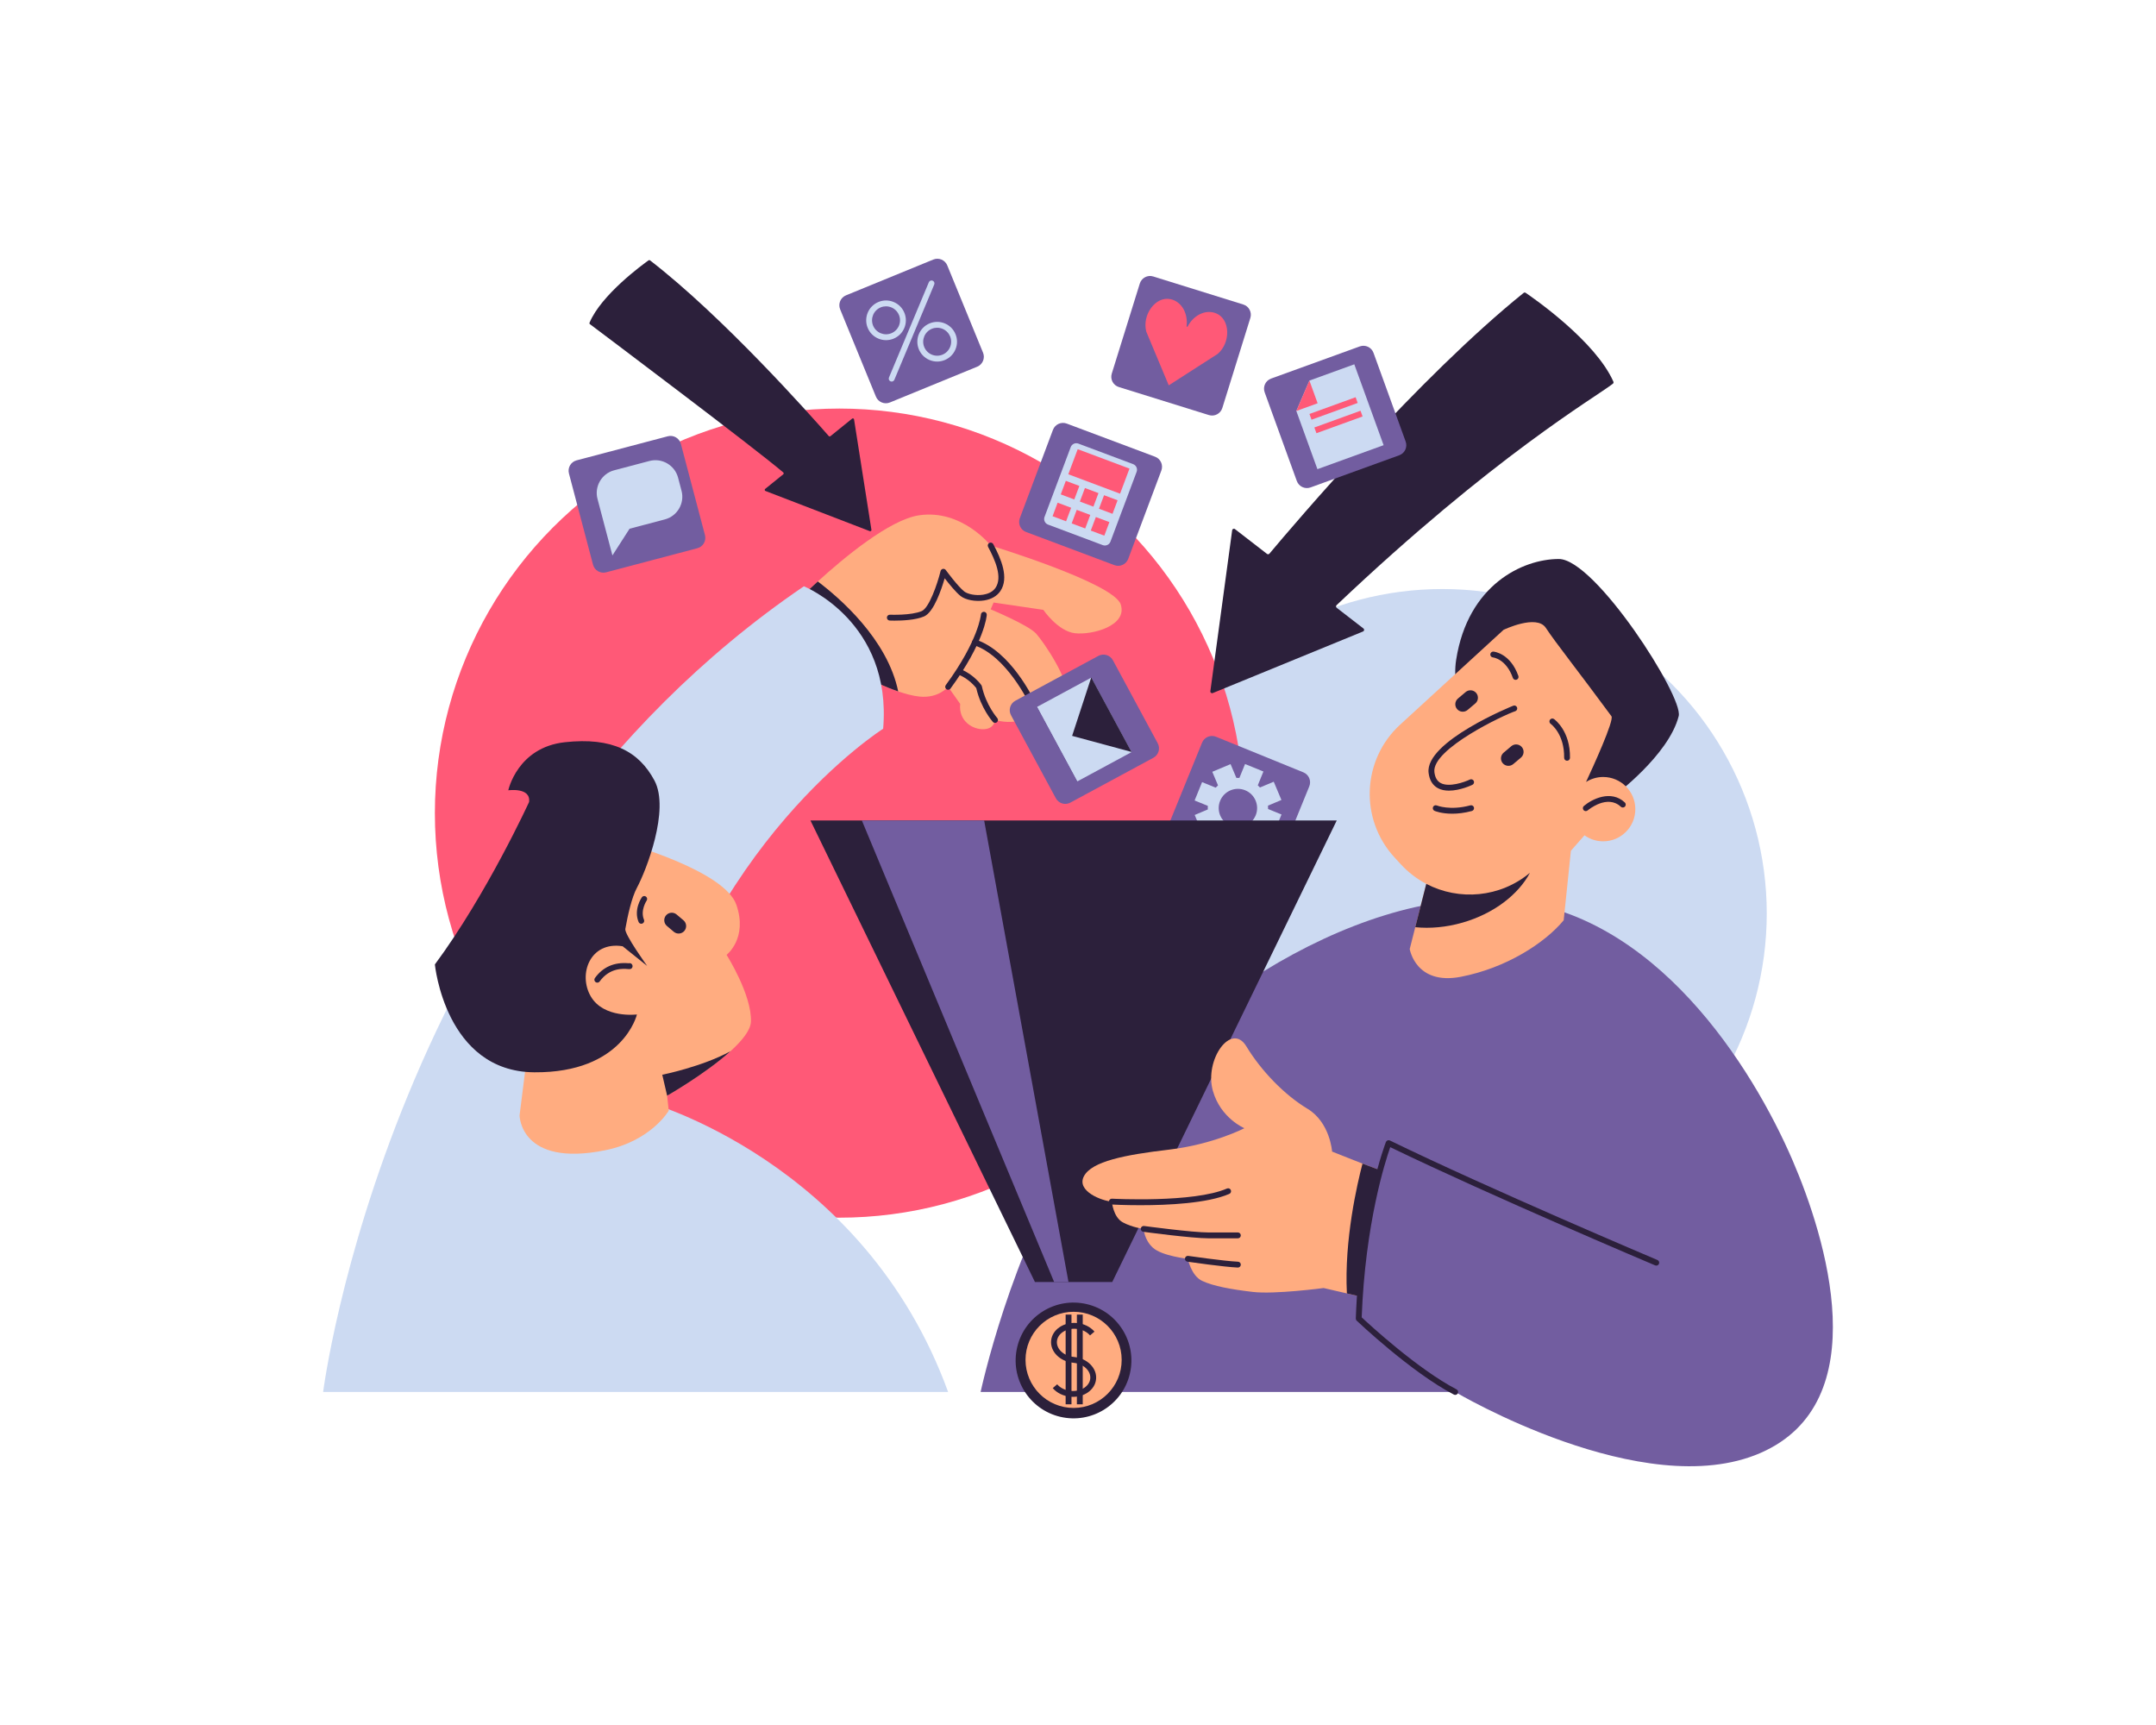<?xml version="1.0" encoding="utf-8"?>
<!-- Generator: Adobe Illustrator 27.5.0, SVG Export Plug-In . SVG Version: 6.00 Build 0)  -->
<svg version="1.1" id="Layer_4" xmlns="http://www.w3.org/2000/svg" xmlns:xlink="http://www.w3.org/1999/xlink" x="0px" y="0px"
	 viewBox="0 0 2500 2000" style="enable-background:new 0 0 2500 2000;" xml:space="preserve">
<rect x="0" y="0" width="2500" height="2000" fill="#808080" stroke="none"/>
<g>
	<defs>
		<rect id="SVGID_1_" width="2500" height="2000"/>
	</defs>
	<clipPath id="SVGID_00000112626810567275537320000017679478973756889227_">
		<use xlink:href="#SVGID_1_"  style="overflow:visible;"/>
	</clipPath>
	
		<rect style="clip-path:url(#SVGID_00000112626810567275537320000017679478973756889227_);fill:#FFFFFF;" width="2500" height="2000"/>
	<g style="clip-path:url(#SVGID_00000112626810567275537320000017679478973756889227_);">
		<circle style="fill:#CCDAF2;" cx="1672.504" cy="1059.068" r="376.141"/>
		<circle style="fill:#FF5977;" cx="973.316" cy="942.748" r="469.056"/>
		<g>
			<g>
				<path style="fill:#725DA0;" d="M1460.714,1019.819l-101.3-41.277c-6.359-2.591-9.413-9.846-6.822-16.204l41.277-101.3
					c2.591-6.359,9.846-9.413,16.204-6.822l101.3,41.277c6.359,2.591,9.413,9.846,6.822,16.204l-41.277,101.3
					C1474.328,1019.356,1467.073,1022.41,1460.714,1019.819z"/>
				<path style="fill:#CCDAF2;" d="M1477.303,965.602l8.674-21.287l-15.59-6.352c0.05-1.309,0.017-2.61-0.083-3.899l15.576-6.557
					l-8.92-21.189l-15.958,6.704c-0.794-0.867-1.644-1.696-2.532-2.481l6.535-16.039l-21.304-8.681l-6.563,16.108
					c-1.167-0.053-2.337-0.046-3.486,0.009l-6.759-16.021l-21.189,8.921l6.646,15.753c-0.94,0.825-1.825,1.712-2.683,2.631
					l-15.78-6.43l-8.674,21.287l15.314,6.24c-0.109,1.405-0.111,2.793-0.037,4.192l-15.18,6.376l8.92,21.189l14.816-6.223
					c0.99,1.128,2.042,2.201,3.182,3.209l-6.043,14.831l21.305,8.681l6.015-14.761c1.537,0.083,3.074,0.065,4.594-0.06l6.2,14.726
					l21.189-8.92l-6.312-14.993c1.062-0.976,2.069-2.016,3.004-3.124L1477.303,965.602z M1427.018,957.493
					c-11.378-4.636-16.851-17.636-12.215-29.014c4.643-11.395,17.643-16.868,29.021-12.232
					c11.395,4.643,16.868,17.643,12.225,29.038C1451.413,956.663,1438.412,962.136,1427.018,957.493z"/>
			</g>
			<g>
				<path style="fill:#725DA0;" d="M808.602,635.624L702.84,663.549c-6.639,1.753-13.441-2.208-15.194-8.846L659.72,548.941
					c-1.753-6.639,2.208-13.441,8.846-15.194l105.762-27.925c6.639-1.753,13.441,2.208,15.194,8.846l27.925,105.762
					C819.201,627.069,815.24,633.871,808.602,635.624z"/>
				<path style="fill:#CCDAF2;" d="M753.103,534.457l-40.971,10.818c-14.422,3.808-23.106,18.723-19.298,33.145l4.039,15.296
					l13.27,50.258l19.875-30.96l40.971-10.818c14.422-3.808,23.106-18.723,19.298-33.145l-4.039-15.296
					C782.44,539.333,767.525,530.649,753.103,534.457z"/>
			</g>
			<g>
				<path style="fill:#725DA0;" d="M1401.783,481.236l-104.445-32.506c-6.556-2.04-10.217-9.009-8.176-15.565l32.506-104.445
					c2.04-6.556,9.009-10.216,15.565-8.176l104.445,32.506c6.556,2.04,10.217,9.009,8.176,15.565l-32.506,104.445
					C1415.308,479.616,1408.339,483.276,1401.783,481.236z"/>
				<path style="fill:#FF5977;" d="M1410.335,363.372c-0.623-0.261-1.262-0.494-1.917-0.698
					c-11.731-3.651-24.648,3.26-31.278,15.832c-0.391,0.741-1.305,0.457-1.206-0.375c1.676-14.114-5.038-27.135-16.769-30.786
					c-0.634-0.197-1.272-0.364-1.912-0.5c-17.358-3.699-33.232,18.2-28.055,37.741l26.031,62.184l56.714-36.414
					C1427.271,397.225,1426.682,370.215,1410.335,363.372z"/>
			</g>
			<g>
				<path style="fill:#725DA0;" d="M1133.115,425.155L1031.9,466.637c-6.353,2.604-13.614-0.436-16.218-6.789l-41.483-101.216
					c-2.604-6.353,0.436-13.614,6.789-16.218l101.216-41.483c6.353-2.604,13.614,0.436,16.218,6.789l41.483,101.216
					C1142.508,415.29,1139.469,422.551,1133.115,425.155z"/>
				<g>
					<path style="fill:#CCDAF2;" d="M1027.397,394.381c-3.01,0-6.019-0.598-8.878-1.795c-5.665-2.371-10.069-6.807-12.399-12.492
						c-4.809-11.733,0.826-25.191,12.557-30c5.683-2.332,11.932-2.307,17.601,0.066c5.665,2.371,10.069,6.809,12.398,12.492
						c2.33,5.683,2.307,11.934-0.064,17.601c-2.373,5.665-6.809,10.069-12.492,12.398
						C1033.306,393.804,1030.35,394.381,1027.397,394.381z M1027.377,355.154c-2.046,0-4.122,0.389-6.129,1.211
						c-8.274,3.392-12.247,12.882-8.856,21.156c3.392,8.276,12.884,12.247,21.156,8.855c4.008-1.643,7.136-4.749,8.808-8.743
						c1.673-3.996,1.689-8.404,0.046-12.412l0,0C1039.834,358.955,1033.766,355.154,1027.377,355.154z"/>
				</g>
				<g>
					<path style="fill:#CCDAF2;" d="M1086.702,419.206c-3.01,0-6.017-0.599-8.878-1.795c-5.665-2.371-10.069-6.809-12.398-12.492
						c-4.809-11.733,0.826-25.191,12.557-30.001c5.685-2.33,11.934-2.307,17.601,0.066c5.665,2.371,10.069,6.809,12.398,12.492
						c2.33,5.685,2.307,11.934-0.066,17.601c-2.371,5.665-6.809,10.069-12.492,12.398
						C1092.61,418.629,1089.655,419.206,1086.702,419.206z M1086.684,379.98c-2.046,0-4.122,0.389-6.129,1.211
						c-8.274,3.392-12.247,12.882-8.857,21.156c1.643,4.008,4.749,7.137,8.743,8.809c3.994,1.671,8.404,1.689,12.412,0.046
						c8.274-3.39,12.247-12.881,8.856-21.155C1099.14,383.78,1093.072,379.98,1086.684,379.98z"/>
				</g>
				<g>
					<path style="fill:#CCDAF2;" d="M1033.931,442.405c-0.437,0-0.879-0.083-1.307-0.263c-1.728-0.723-2.542-2.71-1.819-4.436
						l46.238-110.46c0.721-1.728,2.705-2.547,4.436-1.819c1.728,0.723,2.541,2.71,1.818,4.436l-46.238,110.46
						C1036.516,441.624,1035.257,442.405,1033.931,442.405z"/>
				</g>
			</g>
			<g>
				<path style="fill:#725DA0;" d="M1292.228,655.235l-102.418-38.418c-6.429-2.411-9.685-9.578-7.274-16.007l38.418-102.418
					c2.411-6.429,9.578-9.685,16.007-7.274l102.418,38.418c6.429,2.411,9.685,9.578,7.274,16.007l-38.418,102.418
					C1305.823,654.39,1298.657,657.647,1292.228,655.235z"/>
				<g>
					<path style="fill:#CCDAF2;" d="M1278.724,632.033l-63.482-23.813c-3.579-1.342-5.392-5.332-4.05-8.911l30.361-80.939
						c1.343-3.579,5.332-5.392,8.911-4.049l63.482,23.813c3.579,1.342,5.392,5.332,4.05,8.911l-30.361,80.939
						C1286.292,631.563,1282.303,633.376,1278.724,632.033z"/>
					
						<rect x="1259.127" y="514.265" transform="matrix(0.351 -0.936 0.936 0.351 315.458 1547.912)" style="fill:#FF5977;" width="31.075" height="64.128"/>
					
						<rect x="1232.841" y="559.668" transform="matrix(0.351 -0.936 0.936 0.351 273.422 1530.695)" style="fill:#FF5977;" width="16.77" height="16.77"/>
					
						<rect x="1255.012" y="567.984" transform="matrix(0.351 -0.936 0.936 0.351 280.021 1556.851)" style="fill:#FF5977;" width="16.77" height="16.77"/>
					
						<rect x="1277.183" y="576.3" transform="matrix(0.351 -0.936 0.936 0.351 286.618 1583.005)" style="fill:#FF5977;" width="16.77" height="16.77"/>
					
						<rect x="1223.341" y="584.994" transform="matrix(0.351 -0.936 0.936 0.351 243.545 1538.231)" style="fill:#FF5977;" width="16.77" height="16.77"/>
					
						<rect x="1245.511" y="593.311" transform="matrix(0.351 -0.936 0.936 0.351 250.142 1564.385)" style="fill:#FF5977;" width="16.77" height="16.77"/>
					
						<rect x="1267.682" y="601.627" transform="matrix(0.351 -0.936 0.936 0.351 256.741 1590.541)" style="fill:#FF5977;" width="16.77" height="16.77"/>
				</g>
			</g>
			<path style="fill:#2C203B;" d="M683.591,374.184c13.528-32.437,61.542-67.43,68.482-72.368c0.501-0.356,1.164-0.341,1.651,0.034
				c84.68,65.331,186.1,179.517,207.267,203.707c0.493,0.563,1.337,0.63,1.919,0.16l25.163-20.333
				c0.834-0.674,2.085-0.192,2.252,0.867l20.147,128.064c0.167,1.059-0.876,1.902-1.877,1.517l-120.98-46.585
				c-1.001-0.385-1.209-1.71-0.375-2.384l20.98-16.954c0.677-0.547,0.702-1.567,0.042-2.134
				c-31.497-27.029-210.311-161.493-224.22-171.948C683.532,375.444,683.345,374.772,683.591,374.184z"/>
			<path style="fill:#2C203B;" d="M1870.818,442.5c-20.654-46.695-91.479-96.035-101.713-102.992
				c-0.739-0.502-1.702-0.46-2.397,0.101c-120.971,97.516-264.745,266.513-294.74,302.304c-0.698,0.833-1.923,0.957-2.782,0.292
				l-37.179-28.754c-1.233-0.953-3.035-0.215-3.244,1.329l-25.294,186.635c-0.209,1.544,1.331,2.736,2.773,2.145l174.278-71.413
				c1.442-0.591,1.703-2.521,0.471-3.474l-30.999-23.974c-1-0.774-1.044-2.228-0.127-3.098
				c183.019-173.564,300.469-241.084,320.348-256.7C1870.942,444.329,1871.193,443.347,1870.818,442.5z"/>
			<g>
				<path style="fill:#725DA0;" d="M1622.491,527.85l-102.837,37.284c-6.455,2.34-13.585-0.995-15.925-7.45l-37.284-102.837
					c-2.34-6.455,0.995-13.585,7.45-15.925l102.837-37.284c6.455-2.34,13.585,0.995,15.925,7.45l37.284,102.837
					C1632.282,518.379,1628.946,525.509,1622.491,527.85z"/>
				<polygon style="fill:#CCDAF2;" points="1604.378,516.136 1527.623,543.963 1503.166,476.504 1518.333,441.256 1570.388,422.383 
									"/>
				<polygon style="fill:#FF5977;" points="1503.166,476.504 1518.333,441.256 1527.865,467.549 				"/>
				
					<rect x="1518" y="470.347" transform="matrix(0.94 -0.341 0.341 0.94 -68.916 555.475)" style="fill:#FF5977;" width="56.925" height="7.063"/>
				
					<rect x="1523.681" y="486.017" transform="matrix(0.94 -0.341 0.341 0.94 -73.917 558.349)" style="fill:#FF5977;" width="56.925" height="7.063"/>
			</g>
		</g>
		<g>
			<path style="fill:#725DA0;" d="M1744.453,1043.089c-178.943-13.337-399.084,138.013-495.04,287.552
				c-77.84,121.307-112.344,283.258-112.344,283.258h550.343c0,0,218.068,129.575,353.67,70.814
				c135.602-58.761,75.772-250.502,37.667-339.005C2032.042,1237.226,1918.853,1056.087,1744.453,1043.089z"/>
			<path style="fill:#2C203B;" d="M1871.392,922.893c0,0,63.686-47.205,75.146-92.661c5.65-22.412-96.805-182.121-138.992-182.121
				s-105.468,30.134-119.028,116.768C1674.957,851.513,1789.089,959.618,1871.392,922.893z"/>
			<path style="fill:#FFAC80;" d="M1858.962,900.857c-7.308,0-14.104,2.134-19.858,5.767c7.708-16.558,32.884-71.552,29.463-76.204
				c-37.667-51.227-64.67-85.083-76.088-102.455c-10.647-16.199-49.015,2.276-49.015,2.276l-119.906,109.929
				c-44.31,40.623-47.298,109.475-6.675,153.785l7.249,7.906c8.764,9.559,18.845,17.185,29.707,22.875l-12.766,50.279l-6.419,25.29
				c0,0,6.78,42.376,59.326,32.205s97.181-38.986,119.217-65.541l8.339-80.563l0.001,0l15.753-17.922l0-0.03
				c6.112,4.379,13.581,6.984,21.673,6.984c20.595,0,37.291-16.696,37.291-37.291
				C1896.252,917.553,1879.557,900.857,1858.962,900.857z"/>
			<path style="fill:#2C203B;" d="M1774.052,1011.938c-13.402,25.177-41.788,47.325-78.174,57.766
				c-18.917,5.447-37.675,7.029-54.806,5.311l12.769-50.263C1691.9,1044.686,1739.541,1040.731,1774.052,1011.938z"/>
			<path style="fill:#2C203B;" d="M1757.449,788.233c-1.396,0-2.703-0.868-3.197-2.259c-7.757-21.922-22.49-23.682-23.113-23.747
				c-1.852-0.19-3.218-1.84-3.042-3.694c0.178-1.852,1.813-3.216,3.655-3.058c0.797,0.069,19.608,1.998,28.894,28.237
				c0.623,1.765-0.3,3.703-2.065,4.328C1758.206,788.171,1757.824,788.233,1757.449,788.233z"/>
			<path style="fill:#2C203B;" d="M1817.09,882.025c-0.02,0-0.039,0-0.059,0c-1.872-0.032-3.364-1.575-3.333-3.447
				c0.462-27.438-14.996-38.898-15.655-39.372c-1.515-1.092-1.868-3.206-0.783-4.726c1.085-1.518,3.186-1.881,4.71-0.801
				c0.778,0.549,19.032,13.824,18.509,45.012C1820.446,880.544,1818.935,882.025,1817.09,882.025z"/>
			<path style="fill:#2C203B;" d="M1680.147,916.692c-4.555,0-9.05-0.789-12.911-2.905c-6.1-3.346-9.705-9.334-10.714-17.802
				c-4.317-36.271,97.37-77.517,98.407-77.842c1.785-0.556,3.69,0.437,4.248,2.224c0.559,1.786-0.437,3.688-2.223,4.248
				c-11.41,3.568-96.917,43.533-93.697,70.568c0.744,6.251,3.11,10.391,7.231,12.655c9.776,5.369,27.775-1.074,33.886-4.008
				c1.687-0.806,3.713-0.105,4.523,1.584c0.813,1.687,0.105,3.712-1.58,4.523C1706.561,910.302,1693.108,916.692,1680.147,916.692z"
				/>
			<path style="fill:#2C203B;" d="M1683.957,943.43c-12.6,0-20.047-3.101-20.505-3.296c-1.721-0.739-2.518-2.731-1.781-4.452
				c0.737-1.717,2.717-2.513,4.443-1.785c0.249,0.105,15.291,6.178,38.852-0.155c1.81-0.481,3.669,0.586,4.154,2.396
				c0.485,1.808-0.588,3.667-2.396,4.154C1697.981,942.64,1690.313,943.43,1683.957,943.43z"/>
			<path style="fill:#2C203B;" d="M1689.538,822.107L1689.538,822.107c-3.073-3.642-2.607-9.136,1.035-12.208l8.925-7.529
				c3.642-3.073,9.135-2.607,12.208,1.035l0,0c3.073,3.642,2.607,9.136-1.035,12.208l-8.925,7.529
				C1698.104,826.215,1692.61,825.749,1689.538,822.107z"/>
			<path style="fill:#2C203B;" d="M1742.487,884.87L1742.487,884.87c-3.073-3.642-2.607-9.136,1.035-12.208l8.925-7.53
				c3.642-3.073,9.136-2.607,12.208,1.035l0,0c3.073,3.642,2.607,9.136-1.035,12.208l-8.925,7.529
				C1751.053,888.978,1745.559,888.512,1742.487,884.87z"/>
			<path style="fill:#2C203B;" d="M1838.813,940.406c-0.963,0-1.92-0.408-2.589-1.201c-1.209-1.428-1.033-3.563,0.393-4.774
				c9.395-7.974,31.407-19.07,47.454-4.031c1.366,1.281,1.435,3.426,0.154,4.793c-1.282,1.362-3.426,1.433-4.793,0.154
				c-15.635-14.667-37.509,3.477-38.432,4.257C1840.363,940.143,1839.585,940.406,1838.813,940.406z"/>
			<g>
				<polygon style="fill:#2C203B;" points="939.76,951.272 1200.082,1486.416 1289.707,1486.416 1550.028,951.272 				"/>
				<polygon style="fill:#725DA0;" points="999.36,951.272 1222.346,1486.416 1238.977,1486.416 1141.167,951.272 				"/>
			</g>
			<path style="fill:#FFAC80;" d="M1576.814,1503.086l-15.025-3.478l-26.962-6.238c0,0-56.501,7.526-82.107,4.52
				c-25.606-3.028-45.947-6.78-58.761-12.814c-12.814-6.034-16.566-25.606-16.566-25.606s-29.945-3.209-40.5-12.814
				c-10.231-9.311-10.735-21.854-10.735-21.854s-12.814-1.492-24.114-7.526c-11.3-6.034-12.792-24.115-12.792-24.115
				c-11.3-0.746-41.449-12.046-32.409-29.38c9.04-17.312,47.461-24.86,98.695-30.872c51.235-6.034,87.395-24.86,87.395-24.86
				s-27.597-11.537-36.541-43.325c-10.174-36.161,21.467-80.231,38.801-51.597c17.312,28.612,44.433,56.501,70.807,72.321
				c26.374,15.82,28.635,49.721,28.635,49.721l35.257,13.945l20.393,7.65C1580.824,1420.1,1576.814,1503.086,1576.814,1503.086z"/>
			<path style="fill:#2C203B;" d="M1576.814,1503.086l-15.025-3.478c-3.164-62.264,12.069-127.466,18.103-150.495l20.393,7.65
				C1580.978,1420.1,1576.814,1503.086,1576.814,1503.086z"/>
			<path style="fill:#2C203B;" d="M1687.409,1617.287c-0.527,0-1.062-0.123-1.563-0.384
				c-49.681-25.88-112.046-85.084-112.669-85.679c-0.702-0.669-1.083-1.607-1.05-2.575c4.49-125.687,34.582-203.747,34.886-204.521
				c0.345-0.879,1.043-1.575,1.922-1.92c0.881-0.345,1.863-0.307,2.715,0.108c116.651,56.648,308.295,137.729,310.216,138.542
				c1.724,0.728,2.532,2.717,1.803,4.442c-0.73,1.726-2.717,2.536-4.442,1.803c-1.905-0.804-190.068-80.413-307.16-137.049
				c-5.706,16.207-29.029,88.488-33.108,197.302c8.546,8.009,64.798,59.976,110.02,83.533c1.661,0.865,2.305,2.912,1.44,4.573
				C1689.815,1616.623,1688.633,1617.287,1687.409,1617.287z"/>
			<path style="fill:#2C203B;" d="M1322.381,1397.343c-18.427,0-31.878-0.717-33.318-0.797c-1.87-0.105-3.3-1.703-3.197-3.573
				c0.105-1.868,1.742-3.305,3.573-3.197c0.939,0.052,94.573,5.036,133.303-11.771c1.723-0.748,3.715,0.041,4.459,1.76
				c0.746,1.717-0.043,3.713-1.76,4.459C1400.065,1395.238,1353.93,1397.343,1322.381,1397.343z"/>
			<path style="fill:#2C203B;" d="M1435.393,1435.732h-33.9c-19.59,0-73.503-7.262-75.789-7.571
				c-1.856-0.252-3.156-1.959-2.905-3.815c0.25-1.856,1.952-3.15,3.815-2.905c0.556,0.076,55.744,7.51,74.88,7.51h33.9
				c1.872,0,3.39,1.518,3.39,3.39C1438.783,1434.214,1437.265,1435.732,1435.393,1435.732z"/>
			<path style="fill:#2C203B;" d="M1435.395,1469.633c-0.052,0-0.103-0.002-0.156-0.004c-16.55-0.751-56.634-6.558-58.333-6.805
				c-1.852-0.27-3.136-1.989-2.866-3.843c0.268-1.852,1.961-3.152,3.843-2.866c0.412,0.06,41.45,6.004,57.666,6.741
				c1.87,0.085,3.317,1.669,3.232,3.541C1438.696,1468.214,1437.197,1469.633,1435.395,1469.633z"/>
		</g>
		<g>
			<g>
				<path style="fill:#FFAC80;" d="M1246.493,734.18c-19.775-2.26-36.725-27.12-36.725-27.12l-57.631-8.475l-3.39,7.91
					c0,0,43.506,18.103,52.546,27.979c9.04,9.876,39.551,55.077,35.031,71.462c-1.239,4.492-22.6,18.08-40.116,7.91
					c0,0,1.13,15.82-12.43,20.905c-13.56,5.085-29.945,0-29.945,0s-0.565,10.17-12.995,10.735s-29.516-9.04-27.459-29.38
					l-13.967-19.775c0,0-11.119,13.56-33.154,11.3c-7.774-0.791-16.589-3.209-24.747-5.989
					c-15.007-5.13-27.799-11.526-27.799-11.526s-54.806-81.361-87.576-94.921c0,0,8.679-8.746,22.148-21.018
					c29.832-27.166,83.147-71.666,117.409-76.728c49.721-7.345,83.056,35.03,83.056,35.03s142.947,43.506,150.857,68.366
					C1307.514,725.705,1266.268,736.44,1246.493,734.18z"/>
				<path style="fill:#2C203B;" d="M1041.508,801.642c-15.007-5.13-27.799-11.526-27.799-11.526s-54.806-81.361-87.576-94.921
					c0,0,8.679-8.746,22.148-21.018C973.526,693.228,1029.1,741.186,1041.508,801.642z"/>
				<path style="fill:#2C203B;" d="M1037.241,719.587c-3.195,0-5.31-0.089-5.603-0.101c-1.87-0.083-3.319-1.666-3.236-3.538
					c0.085-1.87,1.628-3.28,3.538-3.236c0.243,0.011,24.799,1.025,36.919-4.243c8.35-3.63,17.798-30.381,21.792-46.389
					c0.318-1.277,1.346-2.254,2.637-2.506c1.279-0.252,2.612,0.263,3.387,1.323c0.139,0.19,13.943,18.993,21.394,24.85
					c3.779,2.968,13.048,5.175,22.011,3.747c4.573-0.732,10.769-2.721,14.321-8.048c8.183-12.275-0.321-31.766-8.645-47.374
					c-0.881-1.652-0.258-3.705,1.396-4.585c1.652-0.884,3.706-0.254,4.585,1.396c9.213,17.272,18.482,39.059,8.304,54.325
					c-3.886,5.83-10.419,9.627-18.892,10.982c-9.997,1.591-21.466-0.554-27.267-5.111c-5.502-4.323-13.593-14.305-18.482-20.625
					c-3.745,12.943-12.62,39.356-23.838,44.234C1061.722,718.968,1045.698,719.587,1037.241,719.587z"/>
				<path style="fill:#2C203B;" d="M1099.407,799.722c-0.694,0-1.398-0.213-2.002-0.657c-1.509-1.106-1.836-3.229-0.728-4.738
					c38.131-51.99,40.757-81.568,40.778-81.861c0.14-1.863,1.728-3.237,3.625-3.133c1.863,0.135,3.268,1.746,3.138,3.609
					c-0.085,1.263-2.579,31.544-42.075,85.395C1101.479,799.242,1100.451,799.722,1099.407,799.722z"/>
				<path style="fill:#2C203B;" d="M1196.208,817.236c-1.272,0-2.492-0.719-3.071-1.948c-0.257-0.547-26.212-54.936-63.713-67.234
					c-1.779-0.584-2.747-2.499-2.165-4.278c0.584-1.778,2.492-2.753,4.278-2.165c40.294,13.215,66.634,68.449,67.737,70.793
					c0.796,1.694,0.067,3.713-1.627,4.509C1197.183,817.133,1196.691,817.236,1196.208,817.236z"/>
				<path style="fill:#2C203B;" d="M1153.833,838.142c-0.936,0-1.866-0.384-2.536-1.138c-0.572-0.643-13.93-15.873-19.26-39.217
					c-1.687-2.168-8.904-10.812-19.951-15.308c-1.733-0.707-2.568-2.683-1.861-4.419c0.709-1.732,2.68-2.566,4.419-1.861
					c14.527,5.914,22.959,17.679,23.311,18.176c0.261,0.371,0.446,0.789,0.543,1.231c4.838,22.046,17.738,36.749,17.867,36.895
					c1.243,1.399,1.117,3.541-0.282,4.786C1155.438,837.859,1154.634,838.142,1153.833,838.142z"/>
			</g>
			<path style="fill:#CCDAF2;" d="M1099.402,1613.898H374.685c0,0,76.841-607.196,557.475-934.147
				c0,0,102.455,41.065,91.908,165.174c0,0-210.658,133.088-275.634,432.036C748.434,1276.962,1001.468,1344.954,1099.402,1613.898z
				"/>
			<path style="fill:#FFAC80;" d="M870.762,1184.492c-0.361,9.899-10.328,22.194-23.776,34.353
				c-28.77,26.058-73.406,51.529-73.406,51.529l1.876,17.334c0,0-20.232,35.17-73.813,45.947
				c-98.695,19.85-99.175-40.456-99.175-40.456l9.519-75.551c0,0-80.615-38.421-61.021-105.476
				c19.594-67.055,89.655-159.626,177.413-133.681c0,0,111.872,31.414,125.432,70.4c13.56,38.986-11.3,58.196-11.3,58.196
				S871.892,1153.416,870.762,1184.492z"/>
			<path style="fill:#2C203B;" d="M846.987,1218.844c-28.77,26.058-73.406,51.529-73.406,51.529l-5.65-24.295
				C767.931,1246.078,814.171,1236.812,846.987,1218.844z"/>
			<path style="fill:#2C203B;" d="M613.495,929.861c0,0-48.967,106.975-109.235,188.336c0,0,12.053,124.302,115.262,125.055
				c103.208,0.753,119.028-67.047,119.028-67.047s-38.421,4.855-53.487-20.926s-0.753-64.202,36.914-58.175l28.439,22.818
				c0,0-26.425-36.675-25.327-42.831c2.786-15.608,7.37-36.474,13.462-47.788c10.547-19.587,38.421-90.401,20.34-124.302
				c-18.08-33.901-48.967-50.474-103.961-44.447c-54.994,6.027-65.541,55.747-65.541,55.747S615.755,912.534,613.495,929.861z"/>
			<path style="fill:#2C203B;" d="M692.593,1139.292c-0.689,0-1.383-0.21-1.985-0.645c-1.515-1.098-1.854-3.218-0.757-4.734
				c9.272-12.803,22.382-18.557,38.91-17.116c0.128,0.011,0.245,0.021,0.355,0.032c1.158-0.339,2.456-0.052,3.364,0.863
				c1.003,1.009,1.321,2.653,0.717,3.941c-1.06,2.264-3.26,2.073-5.026,1.918c-5.218-0.453-21.107-1.849-32.83,14.34
				C694.68,1138.805,693.645,1139.292,692.593,1139.292z"/>
			<path style="fill:#2C203B;" d="M793.564,1079.303L793.564,1079.303c-3.095,3.655-8.617,4.114-12.273,1.019l-7.975-6.752
				c-3.655-3.095-4.114-8.617-1.019-12.272h0c3.095-3.655,8.617-4.114,12.272-1.019l7.975,6.752
				C796.2,1070.126,796.659,1075.648,793.564,1079.303z"/>
			<path style="fill:#2C203B;" d="M743.608,1071.026c-1.325,0-2.582-0.78-3.127-2.076c-5.983-14.232,3.353-28.027,3.754-28.608
				c1.062-1.542,3.174-1.93,4.715-0.865c1.54,1.062,1.927,3.168,0.868,4.71c-0.14,0.21-7.594,11.416-3.087,22.135
				c0.725,1.726-0.085,3.713-1.811,4.44C744.491,1070.941,744.045,1071.026,743.608,1071.026z"/>
		</g>
		<g>
			<g>
				
					<ellipse transform="matrix(0.23 -0.973 0.973 0.23 -575.6 2426.004)" style="fill:#2C203B;" cx="1244.894" cy="1576.653" rx="67.126" ry="67.126"/>
				<circle style="fill:#FFAC80;" cx="1244.894" cy="1576.653" r="55.747"/>
				<path style="fill:#2C203B;" d="M1244.198,1619.536c-1.032,0-2.071-0.046-3.115-0.142c-8.146-0.746-15.577-4.385-20.388-9.984
					l5.143-4.419c3.673,4.276,9.455,7.065,15.863,7.651c5.756,0.527,11.288-0.76,15.596-3.628c4.078-2.714,6.535-6.526,6.921-10.737
					c0.821-8.981-7.945-17.15-19.54-18.21c-0.192-0.018-0.38-0.052-0.567-0.101c-15.125-1.554-26.443-12.943-25.294-25.539
					c0.575-6.296,4.097-11.893,9.917-15.766c5.592-3.719,12.685-5.401,19.97-4.735c8.143,0.744,15.575,4.381,20.387,9.982
					l-5.143,4.418c-3.674-4.276-9.457-7.065-15.862-7.649c-5.738-0.517-11.288,0.762-15.596,3.628
					c-4.078,2.714-6.535,6.527-6.921,10.737c-0.819,8.979,7.945,17.148,19.54,18.208c0.192,0.018,0.38,0.052,0.567,0.101
					c15.127,1.554,26.445,12.945,25.294,25.543c-0.575,6.294-4.097,11.891-9.917,15.765
					C1256.262,1617.845,1250.372,1619.536,1244.198,1619.536z"/>
				<rect x="1235.665" y="1524.169" style="fill:#2C203B;" width="6.78" height="104.021"/>
				<rect x="1248.713" y="1524.169" style="fill:#2C203B;" width="6.78" height="104.021"/>
			</g>
		</g>
		<g>
			<path style="fill:#725DA0;" d="M1224.308,925.529l-51.974-96.251c-3.262-6.042-1.009-13.584,5.032-16.846l96.25-51.974
				c6.042-3.262,13.584-1.009,16.846,5.032l51.974,96.25c3.262,6.042,1.009,13.584-5.032,16.846l-96.25,51.974
				C1235.113,933.824,1227.57,931.571,1224.308,925.529z"/>
			<g>
				
					<rect x="1221.797" y="796.411" transform="matrix(0.88 -0.475 0.475 0.88 -250.736 698.969)" style="fill:#CCDAF2;" width="71.177" height="98.198"/>
				<polygon style="fill:#CCDAF2;" points="1202.742,819.217 1259.574,829.034 1272.363,852.717 1249.4,905.623 				"/>
				<polygon style="fill:#2C203B;" points="1265.371,785.398 1243.178,853.182 1312.029,871.804 				"/>
			</g>
		</g>
	</g>
</g>
</svg>
